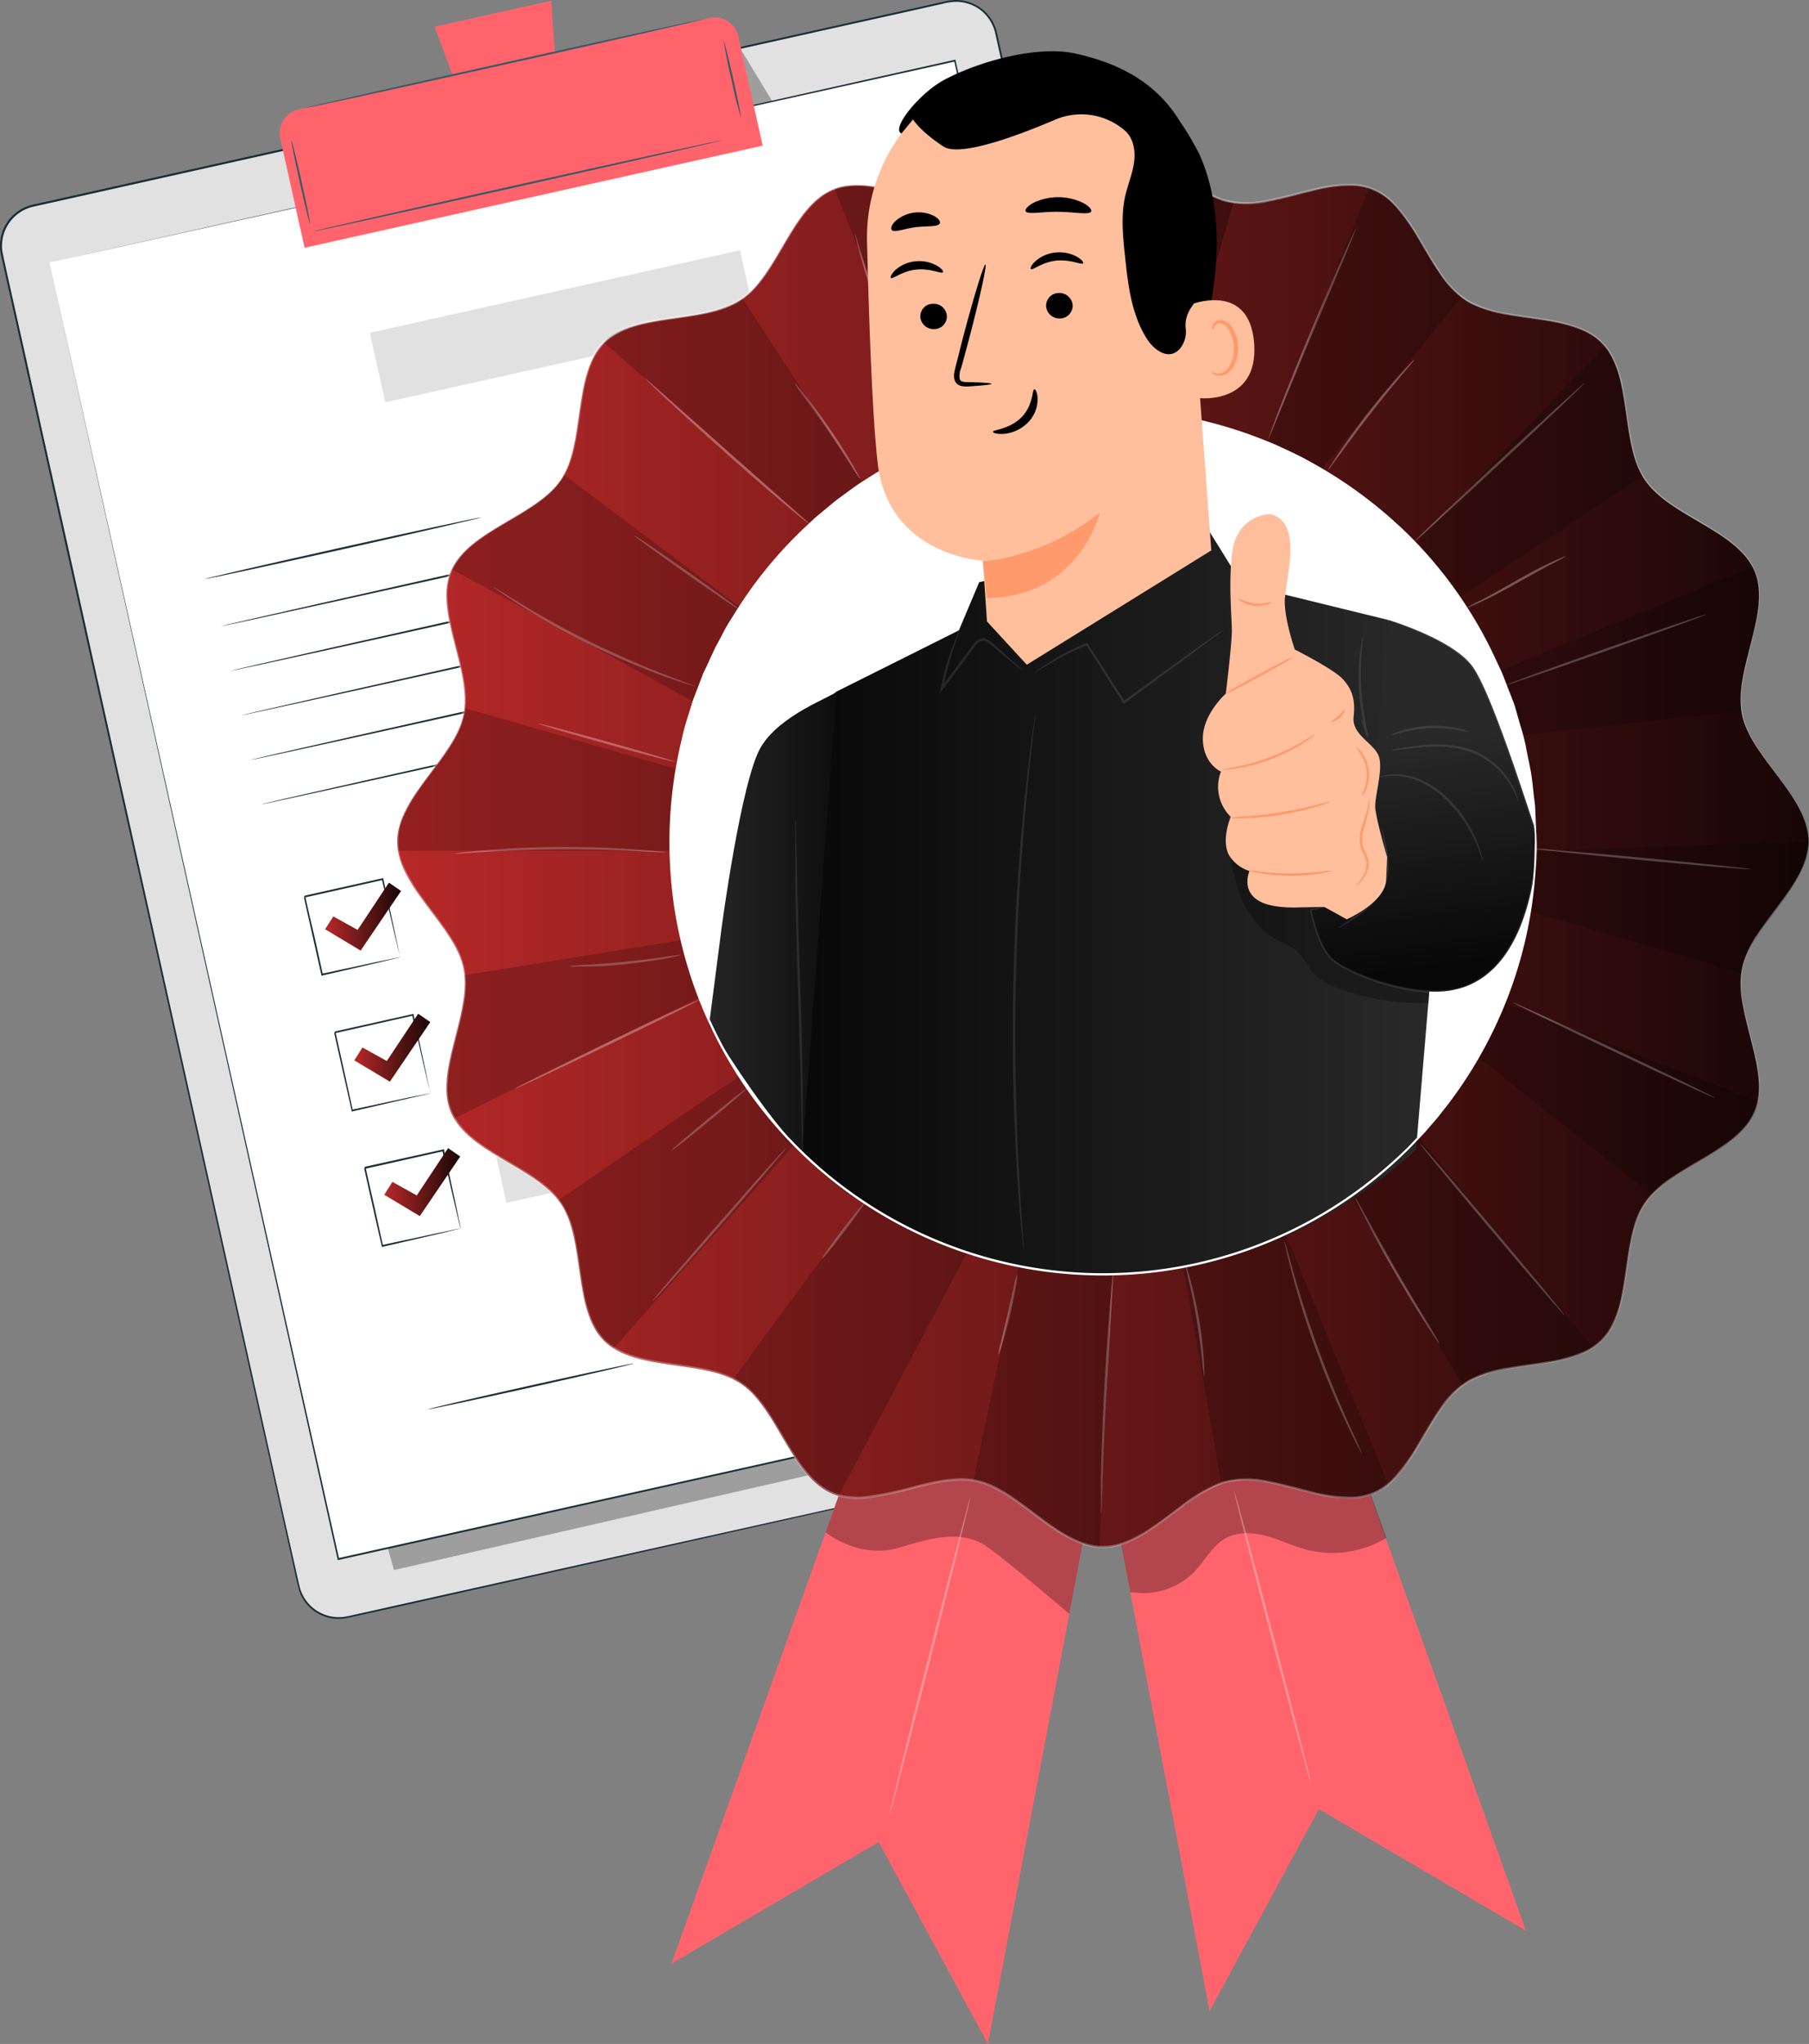<svg id="Layer_1" data-name="Layer 1" xmlns="http://www.w3.org/2000/svg" xmlns:xlink="http://www.w3.org/1999/xlink" viewBox="0 0 472.87 534.14"><rect x="0" y="0" width="472.87" height="534.14" fill="#808080" stroke="none"/><defs><style>.cls-1{fill:#e1e1e1;}.cls-2{fill:#1a2e35;}.cls-3{opacity:0.3;}.cls-21,.cls-4{fill:#fff;}.cls-5{fill:url(#linear-gradient);}.cls-6{fill:url(#linear-gradient-2);}.cls-7{fill:#375a64;}.cls-8{fill:url(#linear-gradient-3);}.cls-9{fill:url(#linear-gradient-4);}.cls-10{fill:url(#linear-gradient-5);}.cls-11{fill:url(#linear-gradient-6);}.cls-12{fill:url(#linear-gradient-7);}.cls-13{fill:url(#linear-gradient-8);}.cls-14{opacity:0.2;}.cls-15{fill:url(#linear-gradient-9);}.cls-16{fill:#ffbf9d;}.cls-17{fill:#ff9a6c;}.cls-18{fill:url(#linear-gradient-10);}.cls-19{fill:url(#linear-gradient-11);}.cls-20,.cls-21{opacity:0.1;}.cls-21{isolation:isolate;}</style><linearGradient id="linear-gradient" x1="73.1" y1="905.35" x2="199.35" y2="905.35" gradientTransform="matrix(1, 0, 0, -1, 0.01, 940)" gradientUnits="userSpaceOnUse"><stop offset="0" stop-color="#ff646d"/><stop offset="0.12" stop-color="#ff646d"/><stop offset="0.37" stop-color="#ff646d"/><stop offset="0.6" stop-color="#ff646d"/><stop offset="0.82" stop-color="#ff646d"/><stop offset="1" stop-color="#ff646d"/></linearGradient><linearGradient id="linear-gradient-2" x1="113.61" y1="923.75" x2="145.95" y2="923.75" gradientTransform="matrix(1, 0, 0, -1, 0, 940)" xlink:href="#linear-gradient"/><linearGradient id="linear-gradient-3" x1="84.98" y1="700.46" x2="104.84" y2="700.46" gradientTransform="matrix(1, 0, 0, -1, 0, 940)" gradientUnits="userSpaceOnUse"><stop offset="0" stop-color="#b82828"/><stop offset="1" stop-color="#170606"/></linearGradient><linearGradient id="linear-gradient-4" x1="92.61" y1="666.2" x2="112.48" y2="666.2" xlink:href="#linear-gradient-3"/><linearGradient id="linear-gradient-5" x1="100.44" y1="631.08" x2="120.3" y2="631.08" xlink:href="#linear-gradient-3"/><linearGradient id="linear-gradient-6" x1="284.92" y1="505.36" x2="398.89" y2="505.36" gradientTransform="matrix(1, 0, 0, -1, 0, 940)" xlink:href="#linear-gradient"/><linearGradient id="linear-gradient-7" x1="175.53" y1="496.76" x2="289.5" y2="496.76" gradientTransform="matrix(1, 0, 0, -1, 0, 940)" xlink:href="#linear-gradient"/><linearGradient id="linear-gradient-8" x1="103.82" y1="720.08" x2="472.77" y2="720.08" xlink:href="#linear-gradient-3"/><linearGradient id="linear-gradient-9" x1="207.55" y1="704.4" x2="373.87" y2="704.4" gradientTransform="matrix(1, 0, 0, -1, 0, 940)" gradientUnits="userSpaceOnUse"><stop offset="0" stop-color="#080808"/><stop offset="1" stop-color="#292929"/></linearGradient><linearGradient id="linear-gradient-10" x1="227.72" y1="698.99" x2="178.89" y2="698.99" xlink:href="#linear-gradient-9"/><linearGradient id="linear-gradient-11" x1="375.49" y1="687.36" x2="367.21" y2="746.96" xlink:href="#linear-gradient-9"/></defs><title>dedicated-professionals</title><g id="Illustration"><path class="cls-1" d="M329.76,369.36,90.87,422.6A10.75,10.75,0,0,1,78,414.51h0L.51,66.57A10.75,10.75,0,0,1,8.65,53.73h0L247.56.49a10.75,10.75,0,0,1,12.83,8.16h0l77.53,347.87A10.76,10.76,0,0,1,329.76,369.36Z" transform="translate(0)"/><path class="cls-2" d="M329.76,369.36l.79-.23a11.52,11.52,0,0,0,2.24-1,10.71,10.71,0,0,0,5.21-7.67,10.27,10.27,0,0,0,0-3.32c-.19-1.16-.51-2.37-.79-3.65-.57-2.54-1.19-5.33-1.87-8.35-1.35-6-2.91-13-4.67-20.83-7-31.36-17.15-76.74-29.68-132.8-6.25-28-13.11-58.75-20.47-91.71q-5.5-24.73-11.4-51.1-2.92-13.17-6-26.71-1.51-6.78-3.05-13.63a10.62,10.62,0,0,0-3.7-5.68A10.69,10.69,0,0,0,249.94.47a15.06,15.06,0,0,0-3.47.5L243,1.75l-7,1.57L221.81,6.47,193,12.89,133.63,26.14,8.75,54A10.51,10.51,0,0,0,.67,66C1.8,71.3,3,76.61,4.18,81.89q3.54,15.85,7,31.48,7,31.26,13.71,61.54c9,40.35,17.66,79.27,25.91,116.35s16.1,72.31,23.44,105.28L77,408.8c.46,2,.88,4.06,1.37,6a10.54,10.54,0,0,0,3.08,5.07,10.72,10.72,0,0,0,5.29,2.59,11.59,11.59,0,0,0,3,.09c1-.13,2-.37,2.93-.58l11.59-2.58,44-9.79L281,380.12l36.12-8,9.4-2.07,3.2-.69-3.19.74-9.39,2.12-36.09,8.09L148.29,410l-44,9.83L92.7,422.4c-1,.22-2,.46-3,.59a11.69,11.69,0,0,1-3.07-.09,11,11,0,0,1-5.49-2.69A10.66,10.66,0,0,1,78,414.94c-.5-2-.92-4-1.38-6.05q-1.35-6.08-2.73-12.25c-7.36-33-15.22-68.2-23.49-105.28s-17-76-26-116.36q-6.75-30.25-13.72-61.54Q7.21,97.85,3.68,82C2.52,76.71,1.3,71.44.16,66.09A11,11,0,0,1,8.64,53.47L133.52,25.64l59.39-13.23L221.71,6l14.15-3.15,7-1.56,3.49-.78A15.55,15.55,0,0,1,249.94,0a11.16,11.16,0,0,1,6.73,2.33,11,11,0,0,1,3.86,5.93q1.55,6.87,3.06,13.64,3,13.56,6,26.73Q275.4,75,280.91,99.72l20.41,91.73c12.46,56.08,22.55,101.47,29.52,132.83l4.62,20.85c.67,3,1.28,5.81,1.85,8.36.27,1.27.58,2.47.78,3.65a10.52,10.52,0,0,1,0,3.36,10.84,10.84,0,0,1-2.23,5.08,11.11,11.11,0,0,1-3.05,2.62,11.43,11.43,0,0,1-2.26,1Z" transform="translate(0)"/><g class="cls-3"><polygon points="102.99 410.29 320.65 360.53 313.76 317.87 301.42 293.96 93.21 375.75 102.99 410.29"/></g><g class="cls-3"><polygon points="193.86 13.25 202.09 26.84 203.69 34.05 198.11 35.29 193.86 13.25"/></g><polygon class="cls-4" points="12.91 68.58 88.42 407.43 325.13 354.68 311.63 294.09 249.61 15.83 12.91 68.58"/><path class="cls-2" d="M12.91,68.58,249.57,15.63l.2-.05v.2l75.56,338.81h0l.06.26h-.25L88.47,407.66h-.23v-.23L12.91,68.58l75.74,338.8-.28-.18,236.7-52.78-.2.31h0C296.55,227.59,270.38,110.07,249.41,15.9l.25.16Z" transform="translate(0)"/><path class="cls-5" d="M78.05,28.63,185.48,4.7A6.33,6.33,0,0,1,193,9.49h0l6.36,28.57h0L79.62,64.75h0L73.26,36.18a6.32,6.32,0,0,1,4.79-7.55Z" transform="translate(0)"/><polygon class="cls-6" points="144.09 0.19 113.61 6.98 122.99 32.32 145.95 27.2 144.09 0.19"/><path class="cls-7" d="M184,5c0,.14-23.31,5.46-52.13,11.88S79.6,28.42,79.57,28.28s23.31-5.46,52.13-11.88S183.92,4.88,184,5Z" transform="translate(0)"/><path class="cls-7" d="M81.05,58.53c-.14,0-1.35-4.85-2.7-10.91s-2.33-11-2.19-11,1.34,4.86,2.69,10.92S81.19,58.5,81.05,58.53Z" transform="translate(0)"/><path class="cls-7" d="M193.68,30.7a99.43,99.43,0,0,1-2.47-9.9,99.93,99.93,0,0,1-2-10c.14,0,1.24,4.4,2.47,9.9S193.82,30.67,193.68,30.7Z" transform="translate(0)"/><path class="cls-7" d="M188.93,36.61c0,.14-23.93,5.6-53.51,12.19S81.82,60.63,81.79,60.49s23.92-5.6,53.52-12.19S188.9,36.47,188.93,36.61Z" transform="translate(0)"/><path class="cls-2" d="M125.88,135.19c0,.14-16.13,3.86-36.09,8.31s-36.18,7.94-36.21,7.8,16.13-3.86,36.09-8.31S125.85,135.05,125.88,135.19Z" transform="translate(0)"/><path class="cls-2" d="M246.36,121.62c0,.14-42.2,9.67-94.31,21.28s-94.4,20.92-94.43,20.78,42.19-9.67,94.32-21.29S246.33,121.48,246.36,121.62Z" transform="translate(0)"/><path class="cls-2" d="M249,133.26c0,.14-42.2,9.67-94.31,21.29s-94.4,20.91-94.43,20.77,42.19-9.67,94.32-21.28S248.93,133.12,249,133.26Z" transform="translate(0)"/><path class="cls-2" d="M251.55,144.91c0,.14-42.2,9.67-94.31,21.28S62.84,187.11,62.81,187s42.19-9.67,94.32-21.29S251.52,144.77,251.55,144.91Z" transform="translate(0)"/><path class="cls-2" d="M254.15,156.55c0,.14-42.2,9.67-94.31,21.29s-94.4,20.92-94.43,20.77,42.19-9.66,94.32-21.28S254.12,156.41,254.15,156.55Z" transform="translate(0)"/><path class="cls-2" d="M256.74,168.2c0,.14-42.19,9.67-94.31,21.28S68,210.4,68,210.26s42.19-9.67,94.32-21.29S256.71,168.06,256.74,168.2Z" transform="translate(0)"/><path class="cls-2" d="M104.6,250.17a1.14,1.14,0,0,0-.11-.4l-.27-1.11-1-4.16-3.4-14.72.27.17-20.42,4.59c0,.07.37-.59.19-.31h0v.33l.08.35.15.7c.11.46.21.92.31,1.38.21.92.41,1.83.61,2.73L82.27,245c.75,3.43,1.47,6.67,2.12,9.64l-.27-.17,14.77-3.17,4.19-.87,1.12-.23a2.76,2.76,0,0,1,.4-.06,1.91,1.91,0,0,1-.34.1l-1.07.27-4.11,1-14.86,3.43L84,255v-.22l-2.17-9.63c-.39-1.72-.78-3.48-1.19-5.28-.2-.9-.4-1.81-.61-2.73-.1-.46-.2-.93-.31-1.39l-.15-.7-.08-.35v-.33h0l.2-.32L100,229.51h.22v.23c1.32,6.13,2.42,11.25,3.21,14.9.36,1.75.65,3.14.86,4.14q.13.66.21,1.08C104.6,250.05,104.62,250.17,104.6,250.17Z" transform="translate(0)"/><rect class="cls-1" x="113.51" y="215.53" width="146.03" height="12.18" transform="translate(-43.73 45.87) rotate(-12.56)"/><path class="cls-2" d="M112.5,285.61a1,1,0,0,0-.11-.39l-.27-1.11-1-4.16c-.83-3.61-2-8.67-3.4-14.72l.27.17L87.57,270l.2-.31h0V270l.08.35.15.7c.1.46.21.93.31,1.39.2.92.41,1.83.61,2.73l1.17,5.28c.75,3.43,1.47,6.67,2.12,9.65L92,290l14.77-3.18L111,286l1.12-.22.4-.07a1.35,1.35,0,0,1-.34.11l-1.07.26L107,287l-14.86,3.43-.22.05v-.22l-2.17-9.64c-.39-1.71-.78-3.48-1.19-5.28-.2-.9-.4-1.81-.61-2.73-.1-.46-.2-.92-.31-1.39l-.15-.69-.08-.35v-.33h0c-.17.28.24-.38.2-.31L107.9,265h.22v.22c1.32,6.13,2.42,11.26,3.2,14.91.37,1.74.66,3.13.87,4.14.08.44.15.79.21,1.08A1.17,1.17,0,0,1,112.5,285.61Z" transform="translate(0)"/><rect class="cls-1" x="121.41" y="250.99" width="146.03" height="12.18" transform="translate(-51.25 48.43) rotate(-12.56)"/><path class="cls-2" d="M120.4,321.06a2.62,2.62,0,0,1-.11-.4c-.07-.29-.16-.65-.28-1.11-.23-1-.57-2.4-1-4.16l-3.4-14.72.27.17-20.43,4.59.2-.31h0v.33l.08.35.15.7c.1.46.21.92.31,1.38.2.92.41,1.83.61,2.73L98,315.9c.75,3.43,1.46,6.67,2.12,9.64l-.27-.17,14.77-3.17,4.19-.88,1.12-.22a2.76,2.76,0,0,1,.4-.06,1.91,1.91,0,0,1-.34.1l-1.07.26-4.11,1L100,325.83l-.22.05v-.22L97.58,316c-.39-1.72-.78-3.48-1.19-5.28-.2-.91-.4-1.82-.61-2.74-.1-.46-.2-.92-.31-1.38l-.15-.7-.08-.35v-.33h0c-.18.27.24-.39.2-.32l20.44-4.52h.22v.22c1.32,6.14,2.42,11.26,3.2,14.91.37,1.75.66,3.14.87,4.14q.12.66.21,1.08A1.83,1.83,0,0,1,120.4,321.06Z" transform="translate(0)"/><rect class="cls-1" x="129.31" y="286.43" width="146.03" height="12.18" transform="translate(-58.77 51) rotate(-12.56)"/><polygon class="cls-8" points="84.98 242.84 87.12 239.48 93.48 243.01 101.67 230.66 104.84 232.84 94.27 248.41 84.98 242.84"/><polygon class="cls-9" points="92.61 277.1 94.75 273.74 101.11 277.27 109.31 264.92 112.48 267.1 101.91 282.67 92.61 277.1"/><polygon class="cls-10" points="100.44 312.23 102.58 308.86 108.94 312.4 117.13 300.04 120.3 302.23 109.73 317.8 100.44 312.23"/><path class="cls-2" d="M165.68,356.31c0,.14-12,2.94-26.88,6.25s-27,5.89-27,5.75,12-2.94,26.88-6.25S165.65,356.17,165.68,356.31Z" transform="translate(0)"/><path class="cls-2" d="M192.52,349.89a98.56,98.56,0,0,1-9.89,2.47,97.19,97.19,0,0,1-10,2,101.35,101.35,0,0,1,9.89-2.47C185.82,351.06,189.16,350.39,192.52,349.89Z" transform="translate(0)"/><path class="cls-2" d="M281.39,321.92c0,.14-10.8,2.67-24.18,5.65s-24.27,5.29-24.3,5.15,10.79-2.67,24.18-5.65S281.36,321.78,281.39,321.92Z" transform="translate(0)"/><path class="cls-2" d="M269.82,354.71s.1-.34.23-1a6.38,6.38,0,0,0-.15-2.88,26.5,26.5,0,0,0-1.72-4.29,14.38,14.38,0,0,1-1.7-5.94,9.15,9.15,0,0,1,3.16-6.7,8.65,8.65,0,0,1,8.27-1.54,8.42,8.42,0,0,1,3.94,2.58,3.92,3.92,0,0,1,.94,2.33,2.17,2.17,0,0,1-1.46,2.11,18.66,18.66,0,0,1-2.45.61l-2.48.51c-1.66.33-3.36.63-5.1.86a37.8,37.8,0,0,1-10.19.06c-1.59-.17-3.27-.2-4.47.73s-1.81,2.39-2.7,3.64a4.34,4.34,0,0,1-1.74,1.55,3.1,3.1,0,0,1-2.28.09,20.55,20.55,0,0,1-3.64-2.09,4.44,4.44,0,0,0-1.75-.66,2.53,2.53,0,0,0-1.67.42,9.8,9.8,0,0,0-2.11,2.76,6.55,6.55,0,0,1-5.26,3,6.18,6.18,0,0,1-4.36-1.55A6.34,6.34,0,0,1,229.4,347a3.92,3.92,0,0,1-.28-1,8.55,8.55,0,0,0,.38.95,6.54,6.54,0,0,0,1.76,2.28,6,6,0,0,0,4.21,1.41,6.29,6.29,0,0,0,5-2.95,10,10,0,0,1,2.19-2.89,3,3,0,0,1,1.94-.51,5.16,5.16,0,0,1,1.93.7,21,21,0,0,0,3.55,2,2.71,2.71,0,0,0,2-.09,4,4,0,0,0,1.54-1.4c.86-1.19,1.44-2.71,2.79-3.76a4.59,4.59,0,0,1,2.33-.88,11.52,11.52,0,0,1,2.49,0,36.92,36.92,0,0,0,10.07-.07c1.72-.22,3.41-.53,5.07-.85l2.47-.51a18.87,18.87,0,0,0,2.36-.57,1.64,1.64,0,0,0,1.15-1.63,3.43,3.43,0,0,0-.82-2,8.07,8.07,0,0,0-3.69-2.44,8.26,8.26,0,0,0-7.86,1.42,8.78,8.78,0,0,0-3.06,6.38,14.06,14.06,0,0,0,1.6,5.81,26.06,26.06,0,0,1,1.65,4.36,6.4,6.4,0,0,1,.06,2.95A4.58,4.58,0,0,1,269.82,354.71Z" transform="translate(0)"/><path class="cls-2" d="M295.57,338.76a3,3,0,0,1-.65.2l-1.88.45L286,341c-5.87,1.36-14,3.28-22.86,5.54s-16.94,4.43-22.75,6l-6.87,1.9-1.88.5a5.18,5.18,0,0,1-.66.14,3.45,3.45,0,0,1,.63-.25l1.85-.59c1.61-.51,3.94-1.21,6.83-2.05,5.78-1.7,13.81-3.92,22.72-6.19s17-4.12,22.91-5.39c2.94-.63,5.33-1.13,7-1.45l1.91-.36Z" transform="translate(0)"/><rect class="cls-1" x="97.5" y="75.97" width="99.13" height="18.62" transform="translate(-15.02 34.02) rotate(-12.56)"/><polygon class="cls-11" points="284.92 360.41 316.18 525.55 344.75 472.77 398.89 504.55 341.42 343.74 284.92 360.41"/><g class="cls-3"><path d="M295.44,416a18.77,18.77,0,0,0,16.62-5.1c2.85-2.94,4.75-6.94,8.34-8.92,3.22-1.77,7.2-1.52,10.74-.54s6.89,2.62,10.45,3.55a27.29,27.29,0,0,0,20.82-3.09l-9-25-41.86-5.23-20,24Z" transform="translate(0)"/></g><g class="cls-3"><path class="cls-4" d="M342.71,466.21c-.17.05-4.83-17.11-10.39-38.3s-9.95-38.43-9.77-38.48,4.82,17.11,10.39,38.31S342.88,466.16,342.71,466.21Z" transform="translate(0)"/></g><polygon class="cls-12" points="289.5 369 258.24 534.14 229.68 481.36 175.53 513.14 233 352.33 289.5 369"/><g class="cls-3"><path d="M215.82,400.43s8.89,7.31,19.49,3.94,17.19-4.08,22.93,0,21.27,17.39,21.27,17.39l3.61-19.06-20.86-28.65-21.79,4.4L225,380l-5.77,10.92Z" transform="translate(0)"/></g><path class="cls-13" d="M472.77,219.93c0,11.84-15.15,22-17.36,33.25-2.29,11.54,7.76,26.75,3.36,37.36-4.48,10.8-22.39,14.44-28.81,24s-3,27.59-11.23,35.79-26.12,4.75-35.79,11.23-13.24,24.33-24,28.81-25.82-5.65-37.36-3.36c-11.2,2.21-21.41,17.36-33.25,17.36s-22.1-15.11-33.33-17.32c-11.54-2.29-26.75,7.76-37.36,3.36-10.8-4.48-14.43-22.39-24-28.81s-27.59-3-35.79-11.23-4.75-26.12-11.23-35.79-24.33-13.24-28.8-24c-4.41-10.61,5.64-25.82,3.36-37.36C119,242,103.82,231.81,103.82,220s15.14-22.06,17.36-33.26c2.28-11.54-7.77-26.75-3.36-37.36,4.47-10.8,22.38-14.43,28.8-24s3-27.59,11.23-35.79,26.12-4.75,35.8-11.23,13.23-24.33,24-28.8,25.84,5.56,37.35,3.28c11.2-2.22,21.41-17.36,33.26-17.36s22,15.14,33.25,17.36c11.54,2.28,26.75-7.77,37.36-3.36,10.8,4.47,14.44,22.38,24,28.8s27.59,3,35.79,11.23,4.75,26.12,11.23,35.8,24.33,13.23,28.81,24c4.4,10.62-5.65,25.82-3.36,37.36C457.62,197.87,472.77,208.08,472.77,219.93Z" transform="translate(0)"/><g class="cls-3"><path class="cls-4" d="M245.12,116.52a2.78,2.78,0,0,1-.33-.51c-.24-.41-.52-.91-.85-1.52-.73-1.32-1.74-3.26-2.94-5.68-2.41-4.84-5.52-11.63-8.52-19.31s-5.31-14.8-6.81-20c-.76-2.59-1.33-4.7-1.69-6.17l-.4-1.69a2,2,0,0,1-.1-.6,2.28,2.28,0,0,1,.23.56l.52,1.66c.47,1.54,1.11,3.61,1.88,6.11,1.61,5.15,4,12.21,7,19.88s6,14.47,8.33,19.35c1.13,2.37,2.06,4.31,2.75,5.77.3.62.54,1.14.74,1.57A2.32,2.32,0,0,1,245.12,116.52Z" transform="translate(0)"/></g><g class="cls-3"><path class="cls-4" d="M261.54,110.28a5.65,5.65,0,0,1-.48-1.38c-.27-.89-.62-2.19-1-3.81-.82-3.24-1.84-7.74-2.76-12.75s-1.57-9.58-2-12.89c-.19-1.66-.32-3-.39-3.94a5.86,5.86,0,0,1,0-1.45,7.61,7.61,0,0,1,.29,1.42c.16,1.06.36,2.36.6,3.91.49,3.29,1.21,7.84,2.13,12.84s1.86,9.5,2.57,12.75c.32,1.53.6,2.82.83,3.86A5.83,5.83,0,0,1,261.54,110.28Z" transform="translate(0)"/></g><g class="cls-3"><path class="cls-4" d="M290.5,107.4c-.18,0-.64-14-1-31.21S288.91,45,289.09,45s.64,14,1,31.21S290.68,107.39,290.5,107.4Z" transform="translate(0)"/></g><g class="cls-3"><path class="cls-4" d="M319.64,78.69c.18,0-1.84,7-4.49,15.6s-4.94,15.47-5.11,15.42,1.84-7,4.49-15.61S319.47,78.63,319.64,78.69Z" transform="translate(0)"/></g><g class="cls-3"><path class="cls-4" d="M331.54,114.8a2.07,2.07,0,0,1,.16-.59q.23-.67.57-1.65c.5-1.42,1.27-3.46,2.24-6,1.95-5,4.75-12,7.93-19.54s6.15-14.44,8.34-19.38l2.62-5.83.75-1.57a1.86,1.86,0,0,1,.3-.53,3.09,3.09,0,0,1-.18.59c-.18.44-.39,1-.64,1.61-.61,1.49-1.43,3.49-2.43,5.91L343,87.29l-8.1,19.46c-1,2.42-1.82,4.42-2.44,5.9-.27.64-.49,1.17-.68,1.6A2.7,2.7,0,0,1,331.54,114.8Z" transform="translate(0)"/></g><g class="cls-3"><path class="cls-4" d="M347.11,122.92a6.12,6.12,0,0,1,.72-1.27c.49-.8,1.23-1.93,2.16-3.31,1.87-2.76,4.56-6.51,7.69-10.53s6.12-7.54,8.35-10c1.11-1.25,2-2.24,2.68-2.91a6.22,6.22,0,0,1,1.05-1,5.83,5.83,0,0,1-.87,1.17l-2.52,3c-2.13,2.56-5.05,6.11-8.18,10.12s-5.86,7.7-7.82,10.4l-2.37,3.2A6.07,6.07,0,0,1,347.11,122.92Z" transform="translate(0)"/></g><g class="cls-3"><path class="cls-4" d="M369.76,141.49c-.12-.14,9.74-9.5,22-20.93s22.33-20.58,22.45-20.45-9.73,9.5-22,20.93S369.88,141.62,369.76,141.49Z" transform="translate(0)"/></g><g class="cls-3"><path class="cls-4" d="M409.33,145.35a33.2,33.2,0,0,1-3.75,2.05c-2.34,1.22-5.53,3-9,4.95s-6.75,3.68-9.15,4.8c-1.2.56-2.17,1-2.86,1.27a4,4,0,0,1-1.1.37,35.6,35.6,0,0,1,3.76-2c2.34-1.22,5.52-3,9-5s6.74-3.68,9.14-4.8c1.2-.56,2.18-1,2.87-1.27A4.13,4.13,0,0,1,409.33,145.35Z" transform="translate(0)"/></g><g class="cls-3"><path class="cls-4" d="M446,160.55c.06.17-11.67,4.45-26.2,9.57s-26.36,9.12-26.42,9,11.67-4.46,26.2-9.57S445.9,160.38,446,160.55Z" transform="translate(0)"/></g><g class="cls-3"><path class="cls-4" d="M457.62,227.15c0,.18-12.77-.88-28.48-2.38s-28.43-2.85-28.41-3,12.76.89,28.48,2.38S457.64,227,457.62,227.15Z" transform="translate(0)"/></g><g class="cls-3"><path class="cls-4" d="M448.24,286.9c-.07.16-12-5.31-26.62-12.22S395.19,262,395.27,261.87s12,5.31,26.63,12.22S448.32,286.73,448.24,286.9Z" transform="translate(0)"/></g><g class="cls-3"><path class="cls-4" d="M409,343.74c-.14.11-8.74-9.86-19.2-22.27s-18.85-22.58-18.71-22.7,8.73,9.86,19.2,22.28S409.17,343.62,409,343.74Z" transform="translate(0)"/></g><g class="cls-3"><path class="cls-4" d="M376.3,351.25a8.68,8.68,0,0,1-1-1.4c-.64-.93-1.53-2.28-2.61-4-2.17-3.37-5.07-8.09-8.13-13.38s-5.69-10.18-7.52-13.74c-.92-1.78-1.65-3.23-2.13-4.25a9.42,9.42,0,0,1-.69-1.6,9.9,9.9,0,0,1,.91,1.49l2.31,4.14c1.94,3.51,4.63,8.34,7.68,13.63s5.89,10,8,13.47c1,1.64,1.79,3,2.43,4.07A9,9,0,0,1,376.3,351.25Z" transform="translate(0)"/></g><g class="cls-3"><path class="cls-4" d="M356,379.84a2.14,2.14,0,0,1-.32-.52c-.23-.41-.49-.91-.82-1.52-.7-1.32-1.66-3.27-2.81-5.69-2.3-4.85-5.25-11.65-8.05-19.34s-4.92-14.8-6.28-20c-.68-2.59-1.19-4.7-1.51-6.17-.14-.67-.26-1.23-.36-1.69a2.33,2.33,0,0,1-.08-.59,1.8,1.8,0,0,1,.21.56c.13.46.29,1,.47,1.66l1.71,6.11c1.47,5.15,3.66,12.21,6.45,19.89s5.67,14.48,7.86,19.37c1.07,2.37,2,4.32,2.62,5.77l.7,1.58A2,2,0,0,1,356,379.84Z" transform="translate(0)"/></g><g class="cls-3"><path class="cls-4" d="M314.77,359.79a37.11,37.11,0,0,1-.54-4.33c-.28-2.68-.74-6.38-1.41-10.43s-1.46-7.69-2.06-10.32a35,35,0,0,1-.9-4.28,3.88,3.88,0,0,1,.43,1.1c.25.71.56,1.76.92,3.07.71,2.61,1.56,6.25,2.25,10.32a102.92,102.92,0,0,1,1.23,10.5c.09,1.35.13,2.44.14,3.2A3.82,3.82,0,0,1,314.77,359.79Z" transform="translate(0)"/></g><g class="cls-3"><path class="cls-4" d="M287.83,395.65a2.68,2.68,0,0,1-.05-.63v-8.57c.1-5.69.36-13.54.81-22.21s1-16.5,1.47-22.17c.23-2.83.44-5.12.6-6.71.08-.73.15-1.33.2-1.82a3.5,3.5,0,0,1,.12-.63,2.29,2.29,0,0,1,0,.64c0,.5-.05,1.1-.08,1.83-.1,1.69-.23,4-.39,6.72-.34,5.77-.78,13.56-1.28,22.18s-.79,16.5-1,22.18c-.1,2.77-.19,5-.25,6.73,0,.73-.07,1.33-.09,1.83A2.25,2.25,0,0,1,287.83,395.65Z" transform="translate(0)"/></g><g class="cls-3"><path class="cls-4" d="M265.93,332.91a14.78,14.78,0,0,1-.38,3.18c-.32,2-.84,4.63-1.53,7.56s-1.41,5.57-2,7.45a16,16,0,0,1-1.08,3,16.8,16.8,0,0,1,.63-3.14c.52-2.14,1.12-4.67,1.8-7.48l1.71-7.5A16.24,16.24,0,0,1,265.93,332.91Z" transform="translate(0)"/></g><g class="cls-3"><path class="cls-4" d="M226.33,313.89c.14.1-2.3,3.56-5.45,7.72s-5.83,7.44-6,7.33,2.3-3.57,5.45-7.72S226.18,313.78,226.33,313.89Z" transform="translate(0)"/></g><g class="cls-3"><path class="cls-4" d="M205.55,299.93c.14.12-7.59,9.19-17.26,20.27s-17.62,20-17.76,19.85,7.6-9.19,17.27-20.28S205.42,299.81,205.55,299.93Z" transform="translate(0)"/></g><g class="cls-3"><path class="cls-4" d="M195.16,284.48c.11.14-4.19,3.87-9.61,8.33s-9.9,8-10,7.84,4.19-3.87,9.61-8.34S195,284.34,195.16,284.48Z" transform="translate(0)"/></g><g class="cls-3"><path class="cls-4" d="M183,261.17c.07.16-10.69,5.51-24.05,11.94s-24.26,11.53-24.33,11.37,10.68-5.51,24-12S182.92,261,183,261.17Z" transform="translate(0)"/></g><g class="cls-3"><path class="cls-4" d="M178.11,249.54a4.37,4.37,0,0,1-1.12.33c-.73.17-1.79.39-3.1.64-2.63.48-6.29,1-10.35,1.45s-7.76.58-10.44.63h-3.17a4.12,4.12,0,0,1-1.16-.11,36.63,36.63,0,0,1,4.31-.34c2.67-.16,6.34-.41,10.39-.82s7.7-.89,10.34-1.26A31.16,31.16,0,0,1,178.11,249.54Z" transform="translate(0)"/></g><g class="cls-3"><path class="cls-4" d="M174.16,222.7a15.86,15.86,0,0,1-2.18,0l-5.92-.3c-5-.25-11.92-.48-19.56-.44s-14.55.35-19.55.65l-6,.39a12.2,12.2,0,0,1-2.18.07,17.3,17.3,0,0,1,2.16-.32c1.39-.17,3.41-.37,5.91-.57,5-.42,11.92-.79,19.58-.84s14.59.27,19.59.63c2.5.18,4.52.35,5.91.51A13,13,0,0,1,174.16,222.7Z" transform="translate(0)"/></g><g class="cls-3"><path class="cls-4" d="M176.61,199.12c-.05.18-8.11-1.92-18-4.69s-17.89-5.14-17.85-5.31,8.12,1.93,18,4.69S176.66,199,176.61,199.12Z" transform="translate(0)"/></g><g class="cls-3"><path class="cls-4" d="M181.83,179.36a2,2,0,0,1-.59-.13l-1.65-.5c-1.43-.44-3.48-1.14-6-2a196.9,196.9,0,0,1-19.2-8.23,198.32,198.32,0,0,1-18.23-10.21c-2.26-1.43-4.06-2.63-5.28-3.49l-1.4-1a2.44,2.44,0,0,1-.46-.39,2.31,2.31,0,0,1,.54.28l1.46.9c1.26.79,3.1,1.93,5.38,3.31,4.57,2.77,11,6.42,18.27,10s14.11,6.45,19.08,8.38c2.49,1,4.51,1.73,5.91,2.24l1.61.61A3,3,0,0,1,181.83,179.36Z" transform="translate(0)"/></g><g class="cls-3"><path class="cls-4" d="M193.55,159.49c-.1.15-6.41-4.11-14.08-9.52s-13.82-9.91-13.71-10.05,6.4,4.11,14.08,9.52S193.65,159.35,193.55,159.49Z" transform="translate(0)"/></g><g class="cls-3"><path class="cls-4" d="M168.77,98.94a5.09,5.09,0,0,1,.47.34l1.27,1.09,4.58,4.07c3.94,3.51,9.24,8.23,15.09,13.46l15.16,13.4,4.58,4.07,1.22,1.13c.28.27.42.41.4.43a2.56,2.56,0,0,1-.48-.33l-1.31-1c-1.12-.91-2.74-2.25-4.71-3.92-4-3.34-9.38-8-15.29-13.26s-11.18-10.07-15-13.61c-1.89-1.76-3.41-3.21-4.45-4.22l-1.18-1.17C168.88,99.11,168.75,99,168.77,98.94Z" transform="translate(0)"/></g><g class="cls-3"><path class="cls-4" d="M207.63,100.07a4.61,4.61,0,0,1,.85.86c.51.58,1.23,1.45,2.09,2.53,1.74,2.16,4,5.22,6.43,8.71s4.4,6.75,5.79,9.15c.69,1.2,1.24,2.18,1.59,2.87a4.05,4.05,0,0,1,.5,1.1,33.07,33.07,0,0,1-2.48-3.73c-1.48-2.33-3.55-5.54-5.93-9s-4.62-6.57-6.26-8.79A34,34,0,0,1,207.63,100.07Z" transform="translate(0)"/></g><g class="cls-14"><path d="M157.84,89.48,212,136.93l13.48-10.78L194.06,78s-2.41,1.77-8.68,3.56C179.32,83.26,161.46,83.72,157.84,89.48Z" transform="translate(0)"/></g><g class="cls-14"><path d="M218.16,49.34l26.47,66.24,16.91-5.3L255.9,52.83s-2.91.68-9.37-.14C240.27,51.89,225.08,46,218.16,49.34Z" transform="translate(0)"/></g><g class="cls-3"><path d="M288.73,35.47l1.77,71.93,15.85.76L322.4,53a25.84,25.84,0,0,1-9.33-3.86C307.58,45.58,296.4,34.89,288.73,35.47Z" transform="translate(0)"/></g><g class="cls-14"><path d="M357.84,49.06l-26.3,66.31,14.32,6.85,36.19-44.68a32.08,32.08,0,0,1-6.87-8.08C371.73,63.93,365.85,51.27,357.84,49.06Z" transform="translate(0)"/></g><g class="cls-14"><path d="M419.6,90.44l-49,51.05,10.92,14.71,47.86-31.95a28.47,28.47,0,0,1-3.15-9.32C425.1,108.73,424.93,97.43,419.6,90.44Z" transform="translate(0)"/></g><g class="cls-14"><path d="M458.27,148.06l-66,27.15,5.47,16.85,57.39-6.22s-.36-1.78.39-8.25C456.29,171.33,462.88,157.33,458.27,148.06Z" transform="translate(0)"/></g><g class="cls-14"><path d="M472.87,219.93,401,222.44l-.6,15.86,54.86,16a21.05,21.05,0,0,1,2.17-6.55C461.43,240.17,472.87,229.4,472.87,219.93Z" transform="translate(0)"/></g><g class="cls-14"><path d="M459.62,287.92l-66.21-25.8-6.7,14.39,45.05,35.72c.14-.27,2.77-2.71,7.82-5.93C445.07,302.79,458.1,297.13,459.62,287.92Z" transform="translate(0)"/></g><g class="cls-14"><path d="M362.23,286.9l-16.38,13.75c1.24,1.3,23.08,38.42,36.54,61.37.18-.14.36-.3.55-.42,8.86-5.94,24.63-3.56,33.52-9.43Z" transform="translate(0)"/><path d="M332.12,312.91l-24.47,8.35,11.58,66.42a18.8,18.8,0,0,1,2.31-.63c11.54-2.29,26.75,7.76,37.36,3.36a15.85,15.85,0,0,0,4-2.51Z" transform="translate(0)"/><path d="M287.44,404.37l3.91-86.78-21.16-5.36L254.45,387l.58.1C266,389.21,276,403.68,287.44,404.37Z" transform="translate(0)"/><path d="M234.24,302.86s-28,37.44-42.57,57.61a17.1,17.1,0,0,1,2,1.13c9.61,6.42,13.24,24.33,24,28.81a13.56,13.56,0,0,0,1.52.51L258.24,317Z" transform="translate(0)"/><path d="M205.55,272.71l-59.62,41c.23.29.48.58.68.89,6.48,9.67,3,27.59,11.23,35.79a14.3,14.3,0,0,0,2.52,2c21.07-23.75,58.89-66.37,60.26-67.85Z" transform="translate(0)"/><path d="M191.89,243.45,121.4,254.84c1.12,11.3-7.79,25.59-3.59,35.7a11.88,11.88,0,0,0,.9,1.78c24.67-12.28,76.21-37.83,78.36-38Z" transform="translate(0)"/><path d="M188,204.19,121.41,185c-.06.58-.13,1.15-.24,1.71-2.22,11.2-17.36,21.41-17.36,33.26a14.37,14.37,0,0,0,.2,2.36h81.33Z" transform="translate(0)"/><path d="M118.08,148.78c24.9,13.34,73.59,40.34,73.59,40.34l12-22.76L147.36,124c-.24.44-.47.88-.75,1.29C140.3,134.71,122.92,138.4,118.08,148.78Z" transform="translate(0)"/></g><g class="cls-3"><path class="cls-4" d="M472.77,219.93a7,7,0,0,0-.08-.79,13,13,0,0,0-.33-2.32,24.93,24.93,0,0,0-3.73-8.35c-2.14-3.44-5.39-7.28-8.77-12.16a29.36,29.36,0,0,1-4.27-8.54,24.19,24.19,0,0,1,0-10.84c.69-3.8,1.82-7.71,2.81-11.86s1.91-8.64,1-13.23a15.12,15.12,0,0,0-3.09-6.3,29.15,29.15,0,0,0-5.54-4.92c-4.14-2.93-8.89-5.28-13.44-8.34a30,30,0,0,1-6.35-5.44,20.57,20.57,0,0,1-3.9-7.7c-1.6-5.67-1.95-11.73-3.17-17.79a28.31,28.31,0,0,0-3.07-8.79,15,15,0,0,0-7.09-6.14,38.91,38.91,0,0,0-9.53-2.54c-3.3-.55-6.69-.93-10.08-1.54a32,32,0,0,1-10-3.14,23.74,23.74,0,0,1-7.68-7.44c-2.07-3-3.84-6.16-5.74-9.31a49.36,49.36,0,0,0-6.47-9,15.32,15.32,0,0,0-9.83-4.82A37.64,37.64,0,0,0,343,50c-3.79.91-7.58,2-11.5,2.75a24.38,24.38,0,0,1-12-.22,41.59,41.59,0,0,1-10.63-6.14c-3.32-2.44-6.56-5-10.11-7.2s-7.57-3.83-11.77-3.36l-.78.06a3.34,3.34,0,0,0-.76.17c-.51.12-1,.21-1.53.35A25.28,25.28,0,0,0,281,37.56a39,39,0,0,0-5.53,3.21c-3.54,2.42-6.89,5.2-10.52,7.67a39.93,39.93,0,0,1-5.74,3.31,19.39,19.39,0,0,1-6.48,1.64c-4.51.22-9-.8-13.29-1.89a91.48,91.48,0,0,0-13.21-2.78,20.9,20.9,0,0,0-6.69.45,14.74,14.74,0,0,0-5.86,3.22c-3.43,3-5.84,7-8.22,11s-4.65,8.15-7.81,11.73A19.53,19.53,0,0,1,192,79.57a32,32,0,0,1-6.79,2.32c-4.69,1-9.47,1.47-14.19,2.32s-9.51,2.17-13,5.52a17.6,17.6,0,0,0-3.68,6.09,39.37,39.37,0,0,0-1.82,7c-.87,4.81-1.27,9.75-2.44,14.6a25.15,25.15,0,0,1-2.65,7,20,20,0,0,1-5,5.64c-3.94,3.17-8.41,5.51-12.69,8.13a57.12,57.12,0,0,0-6.18,4.28,20.23,20.23,0,0,0-4.83,5.63,14.62,14.62,0,0,0-1.73,7.18,36.59,36.59,0,0,0,.87,7.52c1,5,2.63,9.88,3.48,15a26.16,26.16,0,0,1,.26,7.8A21,21,0,0,1,119,193c-2.59,4.56-6,8.55-9,12.79a43,43,0,0,0-4,6.64,15.66,15.66,0,0,0,0,14.86,43.12,43.12,0,0,0,4,6.65c3,4.24,6.4,8.23,9,12.79a20.9,20.9,0,0,1,2.62,7.38,25.77,25.77,0,0,1-.25,7.79c-.83,5.13-2.42,10-3.47,15a37.32,37.32,0,0,0-.89,7.52,14.64,14.64,0,0,0,1.73,7.19,20.07,20.07,0,0,0,4.82,5.64,57.08,57.08,0,0,0,6.17,4.29c4.28,2.62,8.76,5,12.7,8.12a20.28,20.28,0,0,1,5,5.64,25.49,25.49,0,0,1,2.66,7c1.17,4.85,1.57,9.79,2.44,14.6a37.53,37.53,0,0,0,1.82,7A17.57,17.57,0,0,0,158,350c3.46,3.35,8.31,4.68,13,5.53s9.5,1.29,14.19,2.32a32.48,32.48,0,0,1,6.8,2.32,19.8,19.8,0,0,1,5.6,4.45c3.17,3.58,5.43,7.74,7.81,11.73s4.79,8,8.23,11a14.67,14.67,0,0,0,5.86,3.22,20.62,20.62,0,0,0,6.69.45,91.48,91.48,0,0,0,13.21-2.78c4.35-1.09,8.78-2.11,13.29-1.89a19.69,19.69,0,0,1,6.49,1.64,38.46,38.46,0,0,1,5.73,3.32c3.64,2.47,7,5.25,10.53,7.67a37.92,37.92,0,0,0,5.52,3.2,23.88,23.88,0,0,0,2.94,1.15c.51.14,1,.24,1.53.36.26.05.51.12.77.16l.78.06c4.2.47,8.23-1.27,11.77-3.36s6.79-4.76,10.11-7.2a41,41,0,0,1,10.63-6.14,24.38,24.38,0,0,1,12-.22c3.93.74,7.72,1.85,11.5,2.76a37.8,37.8,0,0,0,11.4,1.33,15.36,15.36,0,0,0,9.82-4.83,49.36,49.36,0,0,0,6.47-9c1.89-3.14,3.67-6.33,5.74-9.3a23.74,23.74,0,0,1,7.68-7.44,32,32,0,0,1,10-3.13c3.4-.61,6.78-1,10.09-1.54a38.73,38.73,0,0,0,9.52-2.55,14.89,14.89,0,0,0,7.09-6.14,28.09,28.09,0,0,0,3.06-8.8c1.22-6.05,1.57-12.12,3.18-17.78a20.55,20.55,0,0,1,3.89-7.7,30.59,30.59,0,0,1,6.36-5.43c4.56-3.06,9.3-5.41,13.44-8.35a28.76,28.76,0,0,0,5.54-4.91,15.1,15.1,0,0,0,3.09-6.31,21.2,21.2,0,0,0,.19-6.79,53.86,53.86,0,0,0-1.18-6.43c-1-4.15-2.12-8.06-2.81-11.86a24.23,24.23,0,0,1,0-10.85,29.08,29.08,0,0,1,4.28-8.53c3.38-4.88,6.62-8.72,8.76-12.16a24.93,24.93,0,0,0,3.73-8.35,13,13,0,0,0,.33-2.32,3,3,0,0,1,.08-.78v.79a10.69,10.69,0,0,1-.3,2.32,24.72,24.72,0,0,1-3.68,8.41c-2.13,3.46-5.36,7.32-8.71,12.19a29.35,29.35,0,0,0-4.23,8.49,24,24,0,0,0,0,10.74c.69,3.78,1.83,7.69,2.83,11.84a54.57,54.57,0,0,1,1.2,6.47,21.47,21.47,0,0,1-.18,6.88,15.31,15.31,0,0,1-3.14,6.45,29.27,29.27,0,0,1-5.6,5c-4.15,3-8.9,5.32-13.42,8.37a30.42,30.42,0,0,0-6.28,5.37,20.13,20.13,0,0,0-3.81,7.57c-1.58,5.6-1.93,11.66-3.14,17.76a28.59,28.59,0,0,1-3.1,8.92,15.32,15.32,0,0,1-7.28,6.33,39.67,39.67,0,0,1-9.63,2.6c-3.32.55-6.7.93-10.08,1.54a31.29,31.29,0,0,0-9.84,3.1,23.18,23.18,0,0,0-7.52,7.29c-2,2.95-3.81,6.13-5.71,9.29a49.88,49.88,0,0,1-6.54,9.07,15.77,15.77,0,0,1-10.13,5,37.9,37.9,0,0,1-11.56-1.34c-3.8-.91-7.59-2-11.48-2.74a23.89,23.89,0,0,0-11.76.21,40.78,40.78,0,0,0-10.48,6.07c-3.31,2.43-6.55,5-10.15,7.23-.93.5-1.81,1.09-2.79,1.5l-1.45.67-1.5.53a15.25,15.25,0,0,1-6.36.75l-.81-.06a3.68,3.68,0,0,1-.8-.17c-.52-.12-1.06-.22-1.58-.37a22.78,22.78,0,0,1-3-1.18,37.66,37.66,0,0,1-5.61-3.24c-3.58-2.44-6.93-5.22-10.53-7.66a38.76,38.76,0,0,0-5.65-3.27,19,19,0,0,0-6.29-1.59c-4.38-.21-8.77.79-13.11,1.89a90.06,90.06,0,0,1-13.3,2.79,21.07,21.07,0,0,1-6.9-.46,15.07,15.07,0,0,1-6.09-3.35c-3.55-3.09-6-7.17-8.36-11.14s-4.65-8.13-7.74-11.63a19.26,19.26,0,0,0-5.43-4.31,31.32,31.32,0,0,0-6.66-2.26c-4.63-1-9.41-1.46-14.16-2.32a37.61,37.61,0,0,1-7-1.85,15.62,15.62,0,0,1-10.08-10.17A38.72,38.72,0,0,1,152,337c-.88-4.84-1.28-9.77-2.44-14.56a24.69,24.69,0,0,0-2.59-6.85,19.61,19.61,0,0,0-5-5.39c-3.87-3.1-8.33-5.44-12.63-8.07a59.46,59.46,0,0,1-6.25-4.33,20.75,20.75,0,0,1-5-5.84,15.23,15.23,0,0,1-1.8-7.48,38,38,0,0,1,.9-7.66c1.06-5,2.64-9.92,3.47-15a25.17,25.17,0,0,0,.24-7.6,20.61,20.61,0,0,0-2.55-7.16c-2.55-4.47-5.93-8.45-9-12.73a41.73,41.73,0,0,1-4.07-6.75,16.23,16.23,0,0,1,0-15.4,43.27,43.27,0,0,1,4.08-6.75c3-4.26,6.4-8.25,9-12.72a20.56,20.56,0,0,0,2.52-7.16,25.5,25.5,0,0,0-.25-7.6c-.83-5.06-2.41-10-3.47-15a37.26,37.26,0,0,1-.89-7.66,15.2,15.2,0,0,1,1.81-7.47,20.87,20.87,0,0,1,5-5.83,58.56,58.56,0,0,1,6.26-4.33c4.3-2.63,8.76-5,12.62-8.07a19.64,19.64,0,0,0,4.84-5.47,24.69,24.69,0,0,0,2.59-6.85c1.15-4.79,1.55-9.71,2.43-14.56a41,41,0,0,1,1.85-7.15,15.69,15.69,0,0,1,10-10.16,39.23,39.23,0,0,1,7-1.85c4.76-.85,9.53-1.29,14.16-2.31A32.48,32.48,0,0,0,191.7,79a18.91,18.91,0,0,0,5.43-4.31c3.1-3.5,5.36-7.64,7.74-11.63s4.82-8,8.36-11.14a14.93,14.93,0,0,1,6.1-3.35,21.29,21.29,0,0,1,6.89-.46,90.06,90.06,0,0,1,13.3,2.79c4.34,1.1,8.73,2.1,13.11,1.89a19,19,0,0,0,6.29-1.59,39.17,39.17,0,0,0,5.64-3.2c3.61-2.45,7-5.23,10.53-7.66a40.7,40.7,0,0,1,5.61-3.25,24.9,24.9,0,0,1,3-1.18c.52-.15,1-.24,1.58-.37l.79-.17.81-.06a15.25,15.25,0,0,1,6.36.75l1.51.53c.49.2,1,.45,1.44.67A27.64,27.64,0,0,1,299,38.71c3.6,2.19,6.85,4.8,10.15,7.24a40.65,40.65,0,0,0,10.47,6,23.81,23.81,0,0,0,11.77.22c3.89-.73,7.68-1.83,11.48-2.74a38.53,38.53,0,0,1,11.56-1.34,15.77,15.77,0,0,1,10.13,5,49.88,49.88,0,0,1,6.54,9.07c1.9,3.16,3.67,6.34,5.72,9.29a23.08,23.08,0,0,0,7.51,7.3,31.81,31.81,0,0,0,9.84,3.1c3.38.61,6.75,1,10.07,1.54A40.15,40.15,0,0,1,413.87,86a15.43,15.43,0,0,1,7.29,6.32,28.93,28.93,0,0,1,3.11,8.93c1.21,6.1,1.56,12.15,3.14,17.76a19.84,19.84,0,0,0,3.81,7.57,29.57,29.57,0,0,0,6.27,5.38c4.51,3,9.27,5.41,13.42,8.37a29.27,29.27,0,0,1,5.6,5,15.45,15.45,0,0,1,3.15,6.45,21.47,21.47,0,0,1,.18,6.88,56.64,56.64,0,0,1-1.19,6.47c-1,4.16-2.14,8.06-2.84,11.84a24,24,0,0,0,0,10.74A29,29,0,0,0,460,196.2c3.36,4.88,6.59,8.74,8.72,12.2a24.72,24.72,0,0,1,3.68,8.41,10.12,10.12,0,0,1,.3,2.33C472.76,219.66,472.77,219.93,472.77,219.93Z" transform="translate(0)"/></g><g class="cls-3"><path class="cls-4" d="M253.68,391.12c.18,0-4.42,18.69-10.26,41.63s-10.73,41.53-10.9,41.48,4.42-18.68,10.27-41.64S253.51,391.07,253.68,391.12Z" transform="translate(0)"/></g><circle class="cls-4" cx="288.29" cy="219.93" r="113.08"/><path class="cls-15" d="M218.65,180.74c-1.56,1.56-10.13,17.15-10.91,30s1.07,85.1,1.07,85.1l.33,4.79c20.36,23.81,94.35,59.24,161-.12h0l3.73-44.43-11-94.07-38.2-9.36-9-14.51-59.7,14-5.32,12.59Z" transform="translate(0)"/><path d="M311.58,100.33c2.63-9.77,5.22-19.61,6.13-29.69s.06-20.5-3.95-29.79c-.6-1.41-5.65-10.81-7.17-10.58-1.08.17,2.18,9,1.68,10-4.79,9.31-5.66,20.24-4.28,30.61a136.26,136.26,0,0,0,7.59,29.47" transform="translate(0)"/><path class="cls-16" d="M310.59,61.72c-.48-25.37-15.65-46.24-41-45.06l-2.34.25a45.37,45.37,0,0,0-40.61,46.22c.54,22,1.42,46.29,2.8,58,2.85,24.19,27.47,25.4,27.47,25.4L258,162.41l10.4,11.3,48.23-29.87Z" transform="translate(0)"/><path class="cls-17" d="M256.91,146.69S272.27,146,287.46,134c0,0-5.09,21.94-29.48,22.31Z" transform="translate(0)"/><path d="M240.57,82.86a3.48,3.48,0,0,0,3.7,3.14,3.31,3.31,0,0,0,3.24-3.38h0v-.1a3.47,3.47,0,0,0-3.7-3.14,3.31,3.31,0,0,0-3.24,3.38h0Z" transform="translate(0)"/><path d="M232.88,72.64c.47.41,2.89-1.81,6.61-2.19s6.65,1.19,7,.69c.18-.22-.34-1-1.62-1.73a9.48,9.48,0,0,0-5.67-1.11,9.22,9.22,0,0,0-5.2,2.31C233,71.6,232.64,72.46,232.88,72.64Z" transform="translate(0)"/><path d="M273.45,80.07a3.48,3.48,0,0,0,3.7,3.14,3.33,3.33,0,0,0,3.24-3.41v-.09a3.49,3.49,0,0,0-3.7-3.14A3.33,3.33,0,0,0,273.45,80h0Z" transform="translate(0)"/><path d="M269.49,70.3c.48.41,2.9-1.81,6.62-2.19s6.64,1.19,7,.7c.18-.23-.34-1-1.63-1.73A9.6,9.6,0,0,0,275.82,66a9.22,9.22,0,0,0-5.21,2.31C269.56,69.27,269.26,70.12,269.49,70.3Z" transform="translate(0)"/><path d="M259.16,100.31c0-.21-2.37-.37-6.16-.45-1,0-1.88-.1-2.11-.73a4.83,4.83,0,0,1,.33-2.88q1-3.59,2.05-7.53c2.82-10.72,4.75-19.49,4.32-19.6s-3.07,8.49-5.89,19.2l-1.92,7.57c-.24,1.11-.73,2.4-.1,3.78a2.38,2.38,0,0,0,1.71,1.22A6.68,6.68,0,0,0,253,101C256.82,100.75,259.16,100.52,259.16,100.31Z" transform="translate(0)"/><path d="M270.38,101.73c-.61,0-.19,4.07-3.35,7.3s-7.5,3.24-7.47,3.81c0,.26,1,.68,2.86.54a10.16,10.16,0,0,0,6.27-2.95,8.75,8.75,0,0,0,2.54-6.09C271.21,102.63,270.65,101.68,270.38,101.73Z" transform="translate(0)"/><path d="M268.1,55.18c.48,1,4.14.1,8.57.17s8.08.88,8.56-.09c.21-.46-.5-1.35-2-2.18A14.94,14.94,0,0,0,270.15,53C268.62,53.84,267.9,54.72,268.1,55.18Z" transform="translate(0)"/><path d="M233.11,60.11c.74.77,3.22-.37,6.29-.74s5.76,0,6.27-1c.21-.46-.29-1.26-1.51-1.94A9.17,9.17,0,0,0,234,57.83C233,58.82,232.78,59.73,233.11,60.11Z" transform="translate(0)"/><path class="cls-16" d="M310.5,79.86c.4-.22,16.13-6.67,17.34,9.94s-15.71,14.41-15.77,13.93S310.5,79.86,310.5,79.86Z" transform="translate(0)"/><path class="cls-17" d="M316.68,97.07c.07-.06.3.18.81.37a2.91,2.91,0,0,0,2.17-.12c1.7-.77,3-3.66,2.84-6.66a9.57,9.57,0,0,0-1.11-4.09,3.35,3.35,0,0,0-2.34-2.06,1.49,1.49,0,0,0-1.65.92c-.19.48-.06.8-.15.84s-.38-.25-.29-1a1.78,1.78,0,0,1,.58-1.09,2.18,2.18,0,0,1,1.56-.54A4.11,4.11,0,0,1,322.32,86a9.89,9.89,0,0,1,1.34,4.55c.14,3.36-1.35,6.62-3.7,7.49a3.09,3.09,0,0,1-2.68-.25C316.74,97.47,316.62,97.1,316.68,97.07Z" transform="translate(0)"/><path d="M235.62,34.9c-2.78-1.31,4.73-10.54,11.15-14,9.7-5.18,24.78-9,34.16-6.94,11.29,2.44,20.87,7.36,27.08,17.1s9.07,21.4,9.49,32.94c.13,3.52,0,7.21-1.69,10.31-2.08,3.82-6.39,6.42-5.87,11.48a7,7,0,0,1-1.4,5.19c-2.83,3.43-6.75.63-8.65-2.31-4.08-6.28-5-14-5.78-21.46-.58-5.29-1.14-10.69,0-15.88.63-2.82,1.77-5.52,2.25-8.38s.19-6-1.71-8.22a10.3,10.3,0,0,0-1.44-1.28,17.4,17.4,0,0,0-17.41-2.17c-9.15,3.92-24.82,9.89-29.2,7-6.3-4.18-7.93-7.07-7.93-7.07Z" transform="translate(0)"/><path class="cls-18" d="M218.65,180.74c-1,1.33-14.58,5.85-19.74,14.46s-10.28,47.25-10.28,47.25l-3.29,25.44c6.48,10.25,15.17,23.81,24.39,33.38Z" transform="translate(0)"/><g class="cls-3"><path d="M321,218.05c.57,5.19,1.16,10.43,2.94,15.33s4.92,9.51,9.48,12c1.91,1.06,4.07,1.76,5.67,3.24s2.58,3.92,4.14,5.68a16.71,16.71,0,0,0,7,4.09,61.32,61.32,0,0,0,23.2,3.7c.24-2.67.26-12.46.5-15.13Z" transform="translate(0)"/></g><path class="cls-19" d="M362.88,162s17.17,5.08,22.2,12.39,13.95,35.66,15.78,40.92.22,17.45-3.2,26.21S388.28,257.86,378,259s-26.52-4.8-30.17-8.69-5.18-12.6-5.18-12.6a99.4,99.4,0,0,0,13.47-3.38" transform="translate(0)"/><g class="cls-20"><path class="cls-4" d="M356.11,234.33l-.21.09-.65.23c-.57.2-1.43.48-2.56.83a93.18,93.18,0,0,1-10,2.39l.13-.19a41.76,41.76,0,0,0,1.76,6.3,25.89,25.89,0,0,0,1.48,3.37,12,12,0,0,0,2.3,3.13,17.16,17.16,0,0,0,3.48,2.29,39.14,39.14,0,0,0,4,1.85,63.15,63.15,0,0,0,9.12,2.89,45.91,45.91,0,0,0,10.24,1.32c.9,0,1.78-.08,2.69-.13a20.19,20.19,0,0,0,2.67-.48,18.43,18.43,0,0,0,5.16-2,23.24,23.24,0,0,0,8.19-8,42.6,42.6,0,0,0,4.86-11,63.25,63.25,0,0,0,2-9.13,43.72,43.72,0,0,0,.45-9,15.93,15.93,0,0,0-.89-4.26c-.47-1.4-.93-2.78-1.38-4.15-.91-2.73-1.81-5.4-2.68-8-1.77-5.2-3.51-10.13-5.26-14.7a90,90,0,0,0-5.52-12.37,14.65,14.65,0,0,0-3.88-4.34,32.89,32.89,0,0,0-4.36-2.93,69.23,69.23,0,0,0-7.61-3.68c-2.15-.89-3.84-1.51-5-1.92l-1.31-.46a2.2,2.2,0,0,1-.45-.17,1.89,1.89,0,0,1,.47.11l1.33.4c1.17.37,2.89,1,5.05,1.81a64.89,64.89,0,0,1,7.7,3.6,32.69,32.69,0,0,1,4.44,2.92,14.83,14.83,0,0,1,4,4.42,87.22,87.22,0,0,1,5.63,12.42c1.78,4.57,3.54,9.49,5.33,14.7l2.7,8c.45,1.36.92,2.74,1.38,4.14a16.21,16.21,0,0,1,.93,4.41,43.39,43.39,0,0,1-.44,9.18,62,62,0,0,1-2,9.23,43.29,43.29,0,0,1-4.94,11.2,23.93,23.93,0,0,1-8.42,8.19,18.87,18.87,0,0,1-5.33,2.05,23.28,23.28,0,0,1-2.75.49c-.92,0-1.84.16-2.75.12a45.88,45.88,0,0,1-10.37-1.37,62.84,62.84,0,0,1-9.19-3,40.82,40.82,0,0,1-4.08-1.9,17,17,0,0,1-3.56-2.38,12.29,12.29,0,0,1-2.36-3.27,24.86,24.86,0,0,1-1.49-3.43,42.55,42.55,0,0,1-1.7-6.38v-.17h.17a100.29,100.29,0,0,0,10-2.24l2.58-.74.67-.19C356,234.33,356.11,234.32,356.11,234.33Z" transform="translate(0)"/></g><path class="cls-21" d="M387.61,225.15c-.13,0-.52-2.12-2-5.28a36.1,36.1,0,0,0-7.75-11,25.14,25.14,0,0,0-6-4.28c-.51-.24-1-.46-1.51-.68a11.29,11.29,0,0,0-1.49-.49,13.56,13.56,0,0,0-2.75-.56l-.63-.1h-1.69a8.56,8.56,0,0,0-1.75.15,7.77,7.77,0,0,1-1.52.16,6.83,6.83,0,0,1,1.47-.41,7.65,7.65,0,0,1,1.78-.26l1.12-.05h.62l.64.08a20.05,20.05,0,0,1,4.4,1l1.57.68a24.64,24.64,0,0,1,6.21,4.35,34,34,0,0,1,7.72,11.29,19.86,19.86,0,0,1,.82,2.23,16.84,16.84,0,0,1,.48,1.72A6.49,6.49,0,0,1,387.61,225.15Z" transform="translate(0)"/><g class="cls-20"><path class="cls-4" d="M397,209.74a31.8,31.8,0,0,0-2.59-5.23,20.44,20.44,0,0,0-10.94-8.28c-5.27-1.6-10.39-1.11-14-.76l-4.27.51a8.36,8.36,0,0,1-1.58.13,6.8,6.8,0,0,1,1.54-.38c1-.2,2.45-.47,4.25-.72,3.58-.46,8.77-1,14.21.6a19.58,19.58,0,0,1,6.92,3.78,20.3,20.3,0,0,1,4.22,4.88,17.35,17.35,0,0,1,1.83,3.93A6.25,6.25,0,0,1,397,209.74Z" transform="translate(0)"/></g><g class="cls-20"><path class="cls-4" d="M384,191.31c0,.21-4.52-1.23-10.2-1s-10,2-10.1,1.77a9.92,9.92,0,0,1,2.81-1.18,28.36,28.36,0,0,1,14.6-.57A10.18,10.18,0,0,1,384,191.31Z" transform="translate(0)"/></g><g class="cls-20"><path class="cls-4" d="M356.25,166.32c.11,0-.14,1.75-.34,4.56a68.77,68.77,0,0,0,1.84,21.49l-.44.14c-.51-1.44-.91-2.61-1.18-3.42a4.82,4.82,0,0,1-.34-1.29,5,5,0,0,1,.59,1.2c.33.78.8,1.93,1.37,3.34l-.45.15a57.43,57.43,0,0,1-1.95-10.56,56.3,56.3,0,0,1,.1-11.09c.16-1.41.34-2.55.49-3.33A4.44,4.44,0,0,1,356.25,166.32Z" transform="translate(0)"/></g><path class="cls-16" d="M332,134.35s-8.91,0-10,10.71c-.86,8.22,0,16.21,0,19.81s-1.58,16.4-1.58,16.4-6.09,5.39-6,11.87,4.73,8.5,4.73,8.5a11,11,0,0,0,2.57,11.83s-2.59,6-.46,10a9.59,9.59,0,0,0,5.35,4.15S324,233.5,330.27,236c3.74,1.46,9.26,1.13,9.26,1.13l6.65-.12,5.86,3.23s10-4.37,10.29-10.29l.26-5.91s-2.83-9.78-3.09-12.86,2.31-10.55.77-13.89-6.94-5.31-6.43-10-.51-7.25-2.83-9.82-12.54-7.72-12.54-7.72-2.63-7.46-2.63-12.6S341,136.32,332,134.35Z" transform="translate(0)"/><path class="cls-17" d="M338,171.7a12.08,12.08,0,0,1-2.46,1.6c-1.57.92-3.75,2.15-6.19,3.47s-4.65,2.48-6.27,3.3a13.8,13.8,0,0,1-2.69,1.2,12.08,12.08,0,0,1,2.46-1.6c1.57-.92,3.75-2.15,6.19-3.47s4.65-2.48,6.27-3.3A13.23,13.23,0,0,1,338,171.7Z" transform="translate(0)"/><path class="cls-17" d="M343.84,191.84a10.27,10.27,0,0,1-.78.7,24.8,24.8,0,0,1-2.32,1.63,46,46,0,0,1-17.39,6.65c-1.18.19-2.14.3-2.81.34a3.69,3.69,0,0,1-1.05,0,32.53,32.53,0,0,1,3.78-.79,56.39,56.39,0,0,0,17.23-6.6A33.64,33.64,0,0,1,343.84,191.84Z" transform="translate(0)"/><path class="cls-17" d="M351.49,185.43c.16.06-.18,1.2-1.23,2.16s-2.22,1.19-2.26,1,.89-.64,1.82-1.5S351.31,185.36,351.49,185.43Z" transform="translate(0)"/><path class="cls-17" d="M347.82,209.48a19.57,19.57,0,0,1-3.73,1.36,73.32,73.32,0,0,1-18.89,3,19.13,19.13,0,0,1-4-.12,32.72,32.72,0,0,1,3.95-.34c2.43-.17,5.79-.49,9.46-1.08s7-1.34,9.32-1.94A30.78,30.78,0,0,1,347.82,209.48Z" transform="translate(0)"/><path class="cls-17" d="M356,208a16.05,16.05,0,0,1,.68-1.91,10.78,10.78,0,0,0-1.1-9.2,14.47,14.47,0,0,1-1.11-1.69,4.53,4.53,0,0,1,1.49,1.43,9.78,9.78,0,0,1,1.15,9.62A4.1,4.1,0,0,1,356,208Z" transform="translate(0)"/><path class="cls-17" d="M348.28,227.51a13.31,13.31,0,0,1-3.17.75,47.78,47.78,0,0,1-7.83.61,46.76,46.76,0,0,1-7.83-.66,12.78,12.78,0,0,1-3.16-.76,20.66,20.66,0,0,1,3.23.31,74.62,74.62,0,0,0,7.76.46,72,72,0,0,0,7.77-.42A20.63,20.63,0,0,1,348.28,227.51Z" transform="translate(0)"/><path class="cls-17" d="M332.46,157.3a2.61,2.61,0,0,1-1.24.7,7.87,7.87,0,0,1-6.65-.79c-.74-.49-1.08-.91-1-1a13.73,13.73,0,0,0,4.35,1.47C330.46,158,332.39,157.11,332.46,157.3Z" transform="translate(0)"/><path class="cls-17" d="M357.81,208.75a2.61,2.61,0,0,1,.14,1,10.57,10.57,0,0,1-.31,2.63c-.24,1.09-.65,2.35-1,3.74a10.39,10.39,0,0,0-.47,4.53c.21,1.58,1.39,2.86,1.58,4.46a5.94,5.94,0,0,1-1,3.86,12.51,12.51,0,0,1-1.61,2.09c-.42.45-.68.68-.71.65s.85-1.09,1.92-3a5.71,5.71,0,0,0,.79-3.54c-.15-1.36-1.34-2.63-1.63-4.43a10.52,10.52,0,0,1,.53-4.82c.43-1.4.88-2.63,1.18-3.68A24.22,24.22,0,0,0,357.81,208.75Z" transform="translate(0)"/><g class="cls-20"><path class="cls-4" d="M361.16,216.58a4.4,4.4,0,0,1,.41,1.17c.23.76.53,1.88.81,3.28a29,29,0,0,1,.59,5,13.47,13.47,0,0,1-1.12,6.1A17.68,17.68,0,0,1,358,237a35.4,35.4,0,0,1-4,3.11c-1.18.8-2.17,1.4-2.87,1.79a3.87,3.87,0,0,1-1.12.54c-.05-.09,1.44-1,3.72-2.71a39.78,39.78,0,0,0,3.82-3.16,17.68,17.68,0,0,0,3.65-4.73,13,13,0,0,0,1.11-5.81,34,34,0,0,0-.44-4.93C361.47,218.32,361.05,216.6,361.16,216.58Z" transform="translate(0)"/></g><g class="cls-20"><path class="cls-4" d="M267.16,175.11a9,9,0,0,1-1.45-1.08l-3.77-3.12-2.59-2.18a7.62,7.62,0,0,0-1.47-1.06,1.83,1.83,0,0,0-1.66-.06c-1.08.57-1.8,1.95-2.72,3.09s-1.8,2.43-2.74,3.7l-4.29,5.74-.81,1.08.26-1.32A65.39,65.39,0,0,1,249,169c.5-1.3.94-2.32,1.27-3a4.87,4.87,0,0,1,.55-1,5.53,5.53,0,0,1-.36,1.11c-.27.71-.65,1.75-1.1,3.06A74.64,74.64,0,0,0,246.53,180l-.55-.24,4.26-5.76,2.76-3.69,1.31-1.75a4.94,4.94,0,0,1,1.65-1.5,2.43,2.43,0,0,1,2.18.09,7.71,7.71,0,0,1,1.56,1.16l2.54,2.24,3.64,3.28A11.05,11.05,0,0,1,267.16,175.11Z" transform="translate(0)"/></g><g class="cls-20"><path class="cls-4" d="M319.76,164.58a3.35,3.35,0,0,1-.49.43l-1.47,1.15-5.49,4.13L294,183.78l-.27.2-.19-.29-.45-.71-9.2-14.52.33.11A68.54,68.54,0,0,0,274,173.66c-1.17.71-2.08,1.3-2.7,1.7a6.73,6.73,0,0,1-1,.59,5.1,5.1,0,0,1,.87-.73c.59-.44,1.47-1.08,2.63-1.83a61.11,61.11,0,0,1,10.2-5.34l.21-.08.12.19c2.7,4.2,5.88,9.16,9.28,14.47.16.24.31.49.46.71l-.47-.09,18.45-13.33,5.6-4,1.55-1A2.46,2.46,0,0,1,319.76,164.58Z" transform="translate(0)"/></g><g class="cls-20"><path class="cls-4" d="M208,214.12a4.34,4.34,0,0,1,.06.88c0,.64,0,1.48.07,2.52,0,2.26.1,5.41.18,9.27.14,7.83.46,18.64.86,30.58s.65,22.77.68,30.6v9.28q0,1.56-.06,2.52a4.34,4.34,0,0,1-.06.88,5.22,5.22,0,0,1-.07-.88c0-.64,0-1.48-.07-2.52,0-2.26-.1-5.41-.17-9.27-.15-7.83-.46-18.64-.87-30.59s-.64-22.76-.67-30.59V215A3.28,3.28,0,0,1,208,214.12Z" transform="translate(0)"/></g><g class="cls-20"><path class="cls-4" d="M267.57,326.65a1.53,1.53,0,0,1-.07-.36c0-.28-.07-.63-.12-1.06-.09-1-.23-2.34-.4-4.07-.34-3.54-.74-8.67-1.14-15s-.74-13.91-.95-22.31-.23-17.65,0-27.35.67-18.93,1.22-27.32,1.24-15.93,1.92-22.25,1.29-11.43,1.79-15c.25-1.72.44-3.08.58-4,.07-.43.12-.78.16-1a2.33,2.33,0,0,1,.08-.36,1.09,1.09,0,0,1,0,.36c0,.28-.06.63-.1,1.06-.11,1-.26,2.34-.46,4.07-.42,3.53-1,8.64-1.58,15s-1.24,13.87-1.79,22.25-.94,17.61-1.16,27.3-.17,18.92,0,27.32.46,15.95.81,22.3.67,11.47.94,15c.11,1.74.21,3.11.27,4.09,0,.44.05.79.06,1.06A1.31,1.31,0,0,1,267.57,326.65Z" transform="translate(0)"/></g><path class="cls-4" d="M230.45,122.73s-.44.31-1.32.88l-3.89,2.53c-1.71,1.12-3.69,2.7-6.11,4.45-1.19.9-2.38,2-3.71,3.07l-2,1.71c-.69.6-1.35,1.27-2.06,1.93a111.4,111.4,0,0,0-18,21.63l-2.21,3.57c-.78,1.19-1.39,2.51-2.11,3.79s-1.43,2.59-2.08,4-1.27,2.77-1.91,4.19c-.32.72-.67,1.42-1,2.15s-.57,1.49-.85,2.24c-.56,1.5-1.17,3-1.72,4.56-.92,3.16-2.08,6.34-2.78,9.74A114.67,114.67,0,0,0,177,238.1a112.79,112.79,0,0,0,179.83,71.43A121.5,121.5,0,0,0,368,299.81l2.53-2.64c.85-.87,1.67-1.76,2.45-2.69l2.37-2.73c.74-.95,1.49-1.89,2.23-2.83a112.05,112.05,0,0,0,21.91-49.66A115.75,115.75,0,0,0,401,226.54c.13-2.09.13-4.18.2-6.25s-.15-4.12-.22-6.15q-.06-1.53-.12-3c-.06-1-.23-2-.34-3-.24-2-.47-3.95-.71-5.9s-.75-3.83-1.12-5.72a50.56,50.56,0,0,0-1.3-5.57c-.52-1.82-1-3.61-1.55-5.39a21.78,21.78,0,0,0-.88-2.62l-1-2.55c-.66-1.69-1.21-3.4-2-5l-2.22-4.76a111.85,111.85,0,0,0-21.5-30.36A116.85,116.85,0,0,0,346,123l-4.76-2.73A19.06,19.06,0,0,0,339,119.1l-2.1-1-3.73-1.78c-1.12-.57-2.22-.89-3.17-1.29l-4.33-1.68c-1-.38-1.46-.59-1.46-.59l1.49.53,4.35,1.62c.95.39,2.06.7,3.19,1.26l3.74,1.75,2.11,1a21,21,0,0,1,2.22,1.13l4.78,2.71A116.49,116.49,0,0,1,368.44,140a112.08,112.08,0,0,1,21.65,30.41l2.24,4.78c.75,1.61,1.3,3.33,2,5l1,2.57a21.83,21.83,0,0,1,.89,2.62c.51,1.78,1,3.59,1.57,5.41a50.94,50.94,0,0,1,1.31,5.59c.37,1.9.82,3.81,1.14,5.75s.48,3.93.72,5.93c.11,1,.28,2,.34,3l.12,3c.08,2,.19,4.11.24,6.18s-.07,4.18-.2,6.29A116.68,116.68,0,0,1,400,239.32,111.7,111.7,0,0,1,392.33,265,113.32,113.32,0,0,1,378,289.26c-.75.94-1.49,1.89-2.24,2.84l-2.38,2.75c-.79.94-1.61,1.83-2.47,2.71l-2.54,2.65a115.77,115.77,0,0,1-11.2,9.79,113.36,113.36,0,0,1-180.76-71.84A114.7,114.7,0,0,1,178.25,193c.7-3.41,1.88-6.6,2.81-9.77.56-1.56,1.17-3.07,1.73-4.58.29-.75.58-1.5.86-2.24s.65-1.44,1-2.15c.65-1.43,1.3-2.83,1.93-4.21s1.42-2.66,2.1-4a39,39,0,0,1,2.12-3.79l2.24-3.57a110.51,110.51,0,0,1,18.15-21.62c.71-.66,1.38-1.33,2.07-1.93l2.05-1.7c1.34-1.09,2.54-2.16,3.74-3.06,2.43-1.73,4.42-3.3,6.14-4.39l3.94-2.48Z" transform="translate(0)"/></g></svg>